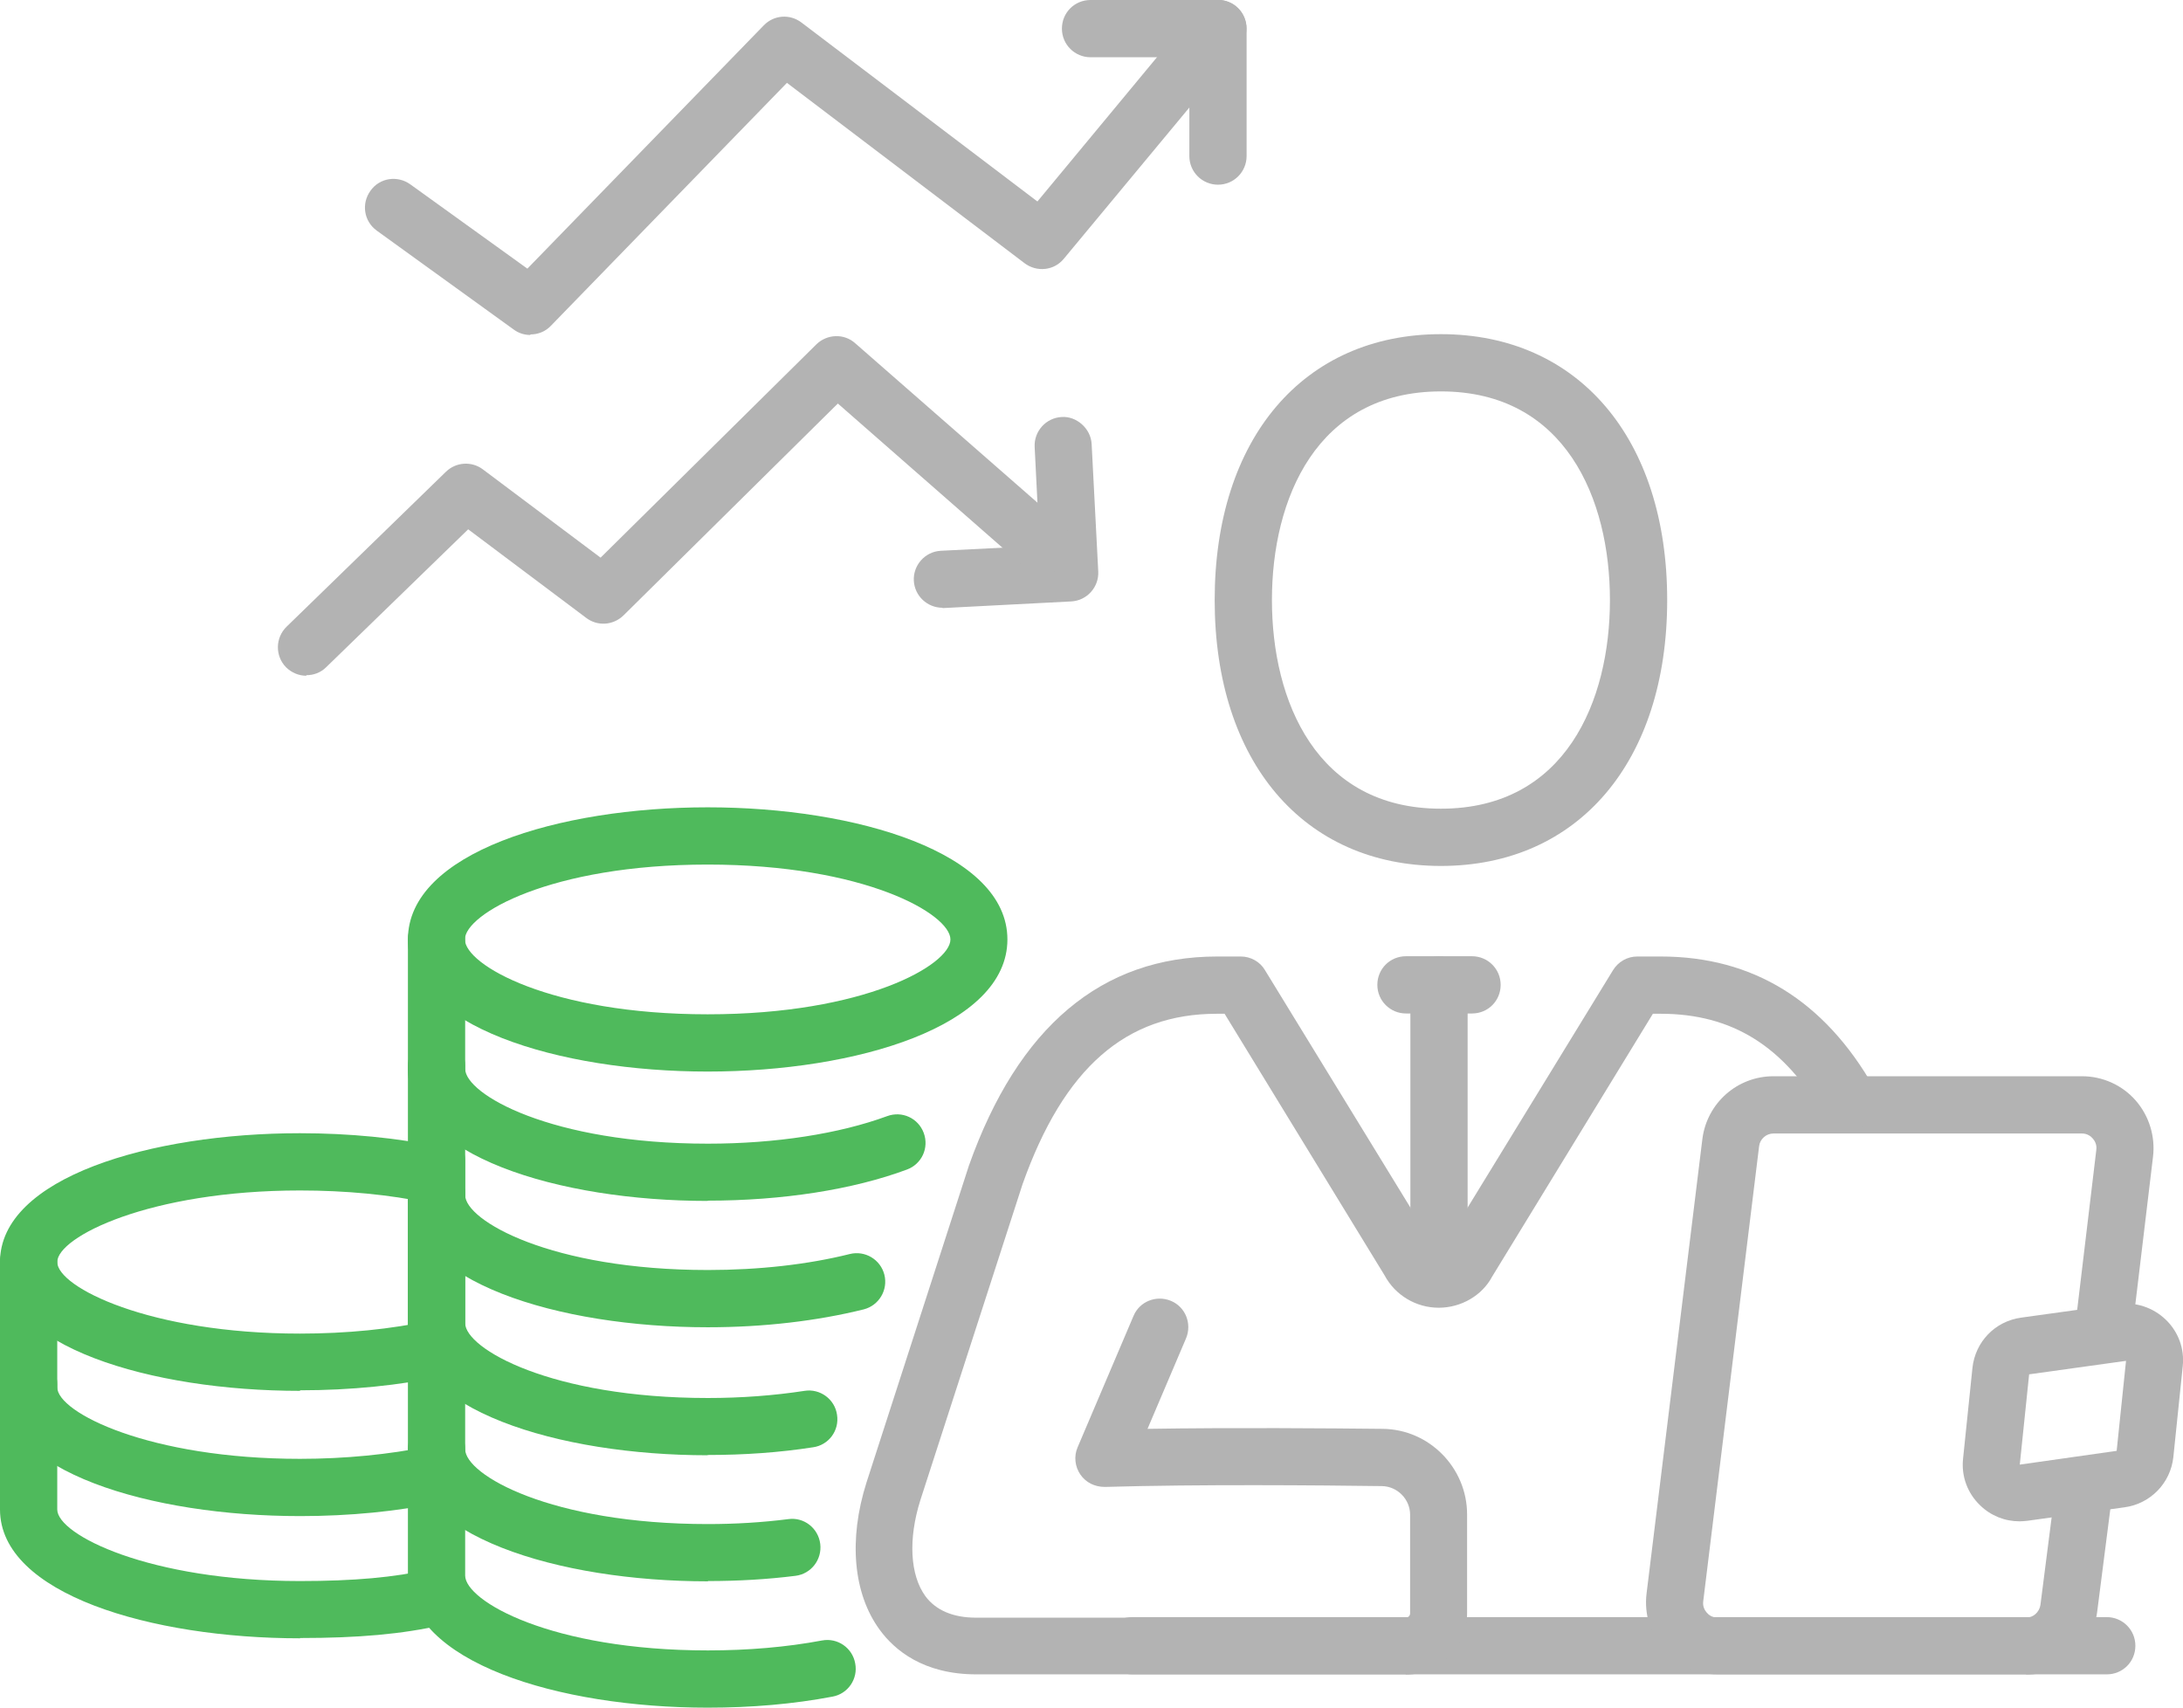 <?xml version="1.0" encoding="UTF-8"?><svg id="_レイヤー_2" xmlns="http://www.w3.org/2000/svg" viewBox="0 0 79.31 62.04"><defs><style>.cls-1{fill:#b3b3b3;}.cls-1,.cls-2{stroke-width:0px;}.cls-2{fill:#4fba5c;}</style></defs><g id="_01"><path class="cls-1" d="M76.54,60.83h-35.41c-.57,0-1.04-.46-1.04-1.04s.46-1.04,1.04-1.04h35.41c.57,0,1.04.46,1.04,1.04s-.46,1.04-1.04,1.04Z"/><path class="cls-2" d="M10.9,59.52c-5.41,0-10.9-1.61-10.9-4.68v-4.55c0-.57.46-1.04,1.04-1.04s1.04.46,1.04,1.04v4.55c0,.92,3.35,2.6,8.82,2.6,1.95,0,3.42-.13,4.74-.43.56-.12,1.11.22,1.24.78.13.56-.22,1.11-.78,1.24-1.48.34-3.09.48-5.2.48Z"/><path class="cls-2" d="M10.9,50.53c-5.41,0-10.9-1.61-10.9-4.68s5.48-4.68,10.9-4.68c1.78,0,3.54.17,5.09.5.56.12.92.67.8,1.23-.12.56-.67.92-1.23.8-1.41-.3-3.02-.45-4.66-.45-5.47,0-8.82,1.69-8.82,2.6s3.35,2.6,8.82,2.6c1.68,0,3.33-.16,4.76-.48.56-.12,1.11.23,1.23.79.12.56-.23,1.11-.79,1.23-1.57.34-3.37.52-5.2.52Z"/><path class="cls-2" d="M10.9,55.08c-5.41,0-10.9-1.61-10.9-4.68v-4.55c0-.57.46-1.04,1.04-1.04s1.04.46,1.04,1.04v4.55c0,.92,3.35,2.6,8.82,2.6,1.64,0,3.25-.16,4.66-.45.56-.12,1.11.24,1.23.8.12.56-.24,1.11-.8,1.23-1.54.33-3.3.5-5.08.5Z"/><path class="cls-2" d="M25.71,62.04c-5.41,0-10.89-1.65-10.89-4.8v-15.08c0-.57.46-1.04,1.04-1.04s1.04.46,1.04,1.04v15.08c0,.92,3.11,2.72,8.82,2.72,1.46,0,2.86-.12,4.14-.36.57-.11,1.11.27,1.21.83.11.56-.26,1.11-.83,1.21-1.42.27-2.94.4-4.53.4Z"/><path class="cls-2" d="M25.71,57.45c-5.41,0-10.89-1.65-10.89-4.8,0-.57.46-1.04,1.04-1.04s1.04.46,1.04,1.04c0,.93,3.11,2.72,8.82,2.72.99,0,1.98-.06,2.92-.18.57-.08,1.09.33,1.16.9.07.57-.33,1.09-.9,1.16-1.03.13-2.1.19-3.17.19Z"/><path class="cls-2" d="M25.71,52.87c-5.41,0-10.89-1.65-10.89-4.8v-4.7c0-.57.46-1.04,1.04-1.04s1.04.46,1.04,1.04v4.7c0,.92,3.11,2.72,8.82,2.72,1.22,0,2.4-.09,3.51-.26.56-.09,1.1.3,1.18.87.09.57-.3,1.1-.87,1.18-1.22.19-2.5.28-3.83.28Z"/><path class="cls-2" d="M25.71,48.22c-5.41,0-10.89-1.65-10.89-4.8v-4.7c0-.57.46-1.04,1.04-1.04s1.04.46,1.04,1.04v4.7c0,.92,3.11,2.72,8.82,2.72,1.85,0,3.63-.2,5.15-.58.56-.14,1.12.2,1.26.75.14.56-.2,1.12-.75,1.26-1.69.42-3.64.65-5.66.65Z"/><path class="cls-2" d="M25.71,38.93c-5.41,0-10.89-1.65-10.89-4.8s5.48-4.8,10.89-4.8,10.89,1.65,10.89,4.8-5.48,4.8-10.89,4.8ZM25.71,31.41c-5.71,0-8.82,1.8-8.82,2.72s3.11,2.72,8.82,2.72,8.82-1.8,8.82-2.72-3.11-2.72-8.82-2.72Z"/><path class="cls-2" d="M25.71,43.63c-5.41,0-10.89-1.65-10.89-4.8v-4.7c0-.57.46-1.04,1.04-1.04s1.04.46,1.04,1.04v4.7c0,.92,3.11,2.72,8.82,2.72,2.46,0,4.77-.36,6.51-1,.54-.2,1.13.07,1.33.61.2.54-.07,1.13-.61,1.33-1.96.73-4.53,1.13-7.23,1.13Z"/><path class="cls-1" d="M52.35,31.46c-4.99,0-8.22-3.79-8.22-9.66s3.23-9.66,8.22-9.66,8.22,3.79,8.22,9.66-3.23,9.66-8.22,9.66ZM52.35,14.22c-4.53,0-6.14,3.92-6.14,7.58s1.61,7.58,6.14,7.58,6.14-3.92,6.14-7.58-1.61-7.58-6.14-7.58Z"/><path class="cls-1" d="M73.61,60.83h-11.21c-.75,0-1.46-.32-1.95-.88-.49-.56-.72-1.31-.63-2.05l2.03-16.53c.17-1.3,1.27-2.27,2.58-2.27h11.21c.75,0,1.46.32,1.95.88.49.56.72,1.31.63,2.05l-.75,6.26c-.07.57-.58.98-1.15.91-.57-.07-.97-.59-.91-1.15l.75-6.27c.03-.21-.07-.35-.13-.42-.06-.07-.19-.18-.39-.18h-11.21c-.26,0-.49.2-.52.46l-2.03,16.53c-.03.21.07.35.13.42.06.07.19.18.39.18h11.21c.26,0,.48-.2.52-.46l.52-4.06c.07-.57.59-.96,1.16-.9.57.07.97.59.9,1.16l-.52,4.06c-.17,1.29-1.27,2.27-2.58,2.27Z"/><path class="cls-1" d="M73.37,55.27c-.53,0-1.04-.2-1.43-.58-.46-.44-.69-1.06-.62-1.7l.34-3.29c.1-.95.82-1.7,1.77-1.83l3.53-.49h0c.63-.09,1.26.12,1.72.56s.69,1.06.62,1.7l-.34,3.29c-.1.95-.83,1.7-1.77,1.83l-3.53.49c-.1.01-.19.02-.29.02ZM77.24,49.44l-3.52.49-.34,3.28,3.52-.5.34-3.27Z"/><path class="cls-1" d="M53.48,36.82h-2.4c-.57,0-1.04-.46-1.04-1.04s.46-1.04,1.04-1.04h2.4c.57,0,1.04.46,1.04,1.04s-.46,1.04-1.04,1.04Z"/><path class="cls-1" d="M52.28,46.42c-.57,0-1.04-.46-1.04-1.04v-9.6c0-.57.46-1.04,1.04-1.04s1.04.46,1.04,1.04v9.6c0,.57-.46,1.04-1.04,1.04Z"/><path class="cls-1" d="M51.08,60.83h-15.61c-1.92,0-2.97-.88-3.51-1.62-.96-1.31-1.14-3.27-.48-5.35l3.72-11.51c1.79-5.05,4.83-7.6,9.02-7.6h.86c.36,0,.7.19.88.5l6.15,10.04c.04.07.07.14.17.14s.13-.06.14-.09l6.18-10.09c.19-.31.52-.5.88-.5h.86c3.34,0,5.94,1.6,7.74,4.76.28.5.11,1.13-.39,1.42-.5.28-1.13.11-1.42-.39-1.45-2.53-3.34-3.71-5.94-3.71h-.28l-5.84,9.55c-.36.68-1.12,1.13-1.94,1.13h0c-.82,0-1.58-.45-1.97-1.18l-5.81-9.5h-.28c-3.31,0-5.56,1.97-7.06,6.19l-3.71,11.47c-.45,1.42-.38,2.73.18,3.5.38.51,1,.78,1.84.78h15.61c.09,0,.16-.07.16-.16v-3.58c0-.56-.46-1.03-1.02-1.04-2.28-.03-6.62-.07-10.07.03-.37,0-.69-.16-.89-.45-.2-.29-.24-.67-.1-.99l2.03-4.77c.22-.53.83-.77,1.36-.55.53.22.77.83.55,1.36l-1.4,3.29c3.14-.05,6.6-.02,8.55,0,1.69.02,3.06,1.42,3.06,3.11v3.58c0,1.23-1,2.24-2.24,2.24Z"/><path class="cls-1" d="M19.27,12.17c-.21,0-.42-.06-.61-.2l-4.97-3.59c-.47-.34-.57-.98-.23-1.45.33-.47.98-.57,1.45-.23l4.25,3.06L27.75.92c.37-.38.95-.42,1.37-.1l8.57,6.5L43.45.37c.37-.44,1.02-.5,1.46-.14.44.37.5,1.02.14,1.46l-6.4,7.71c-.35.43-.98.5-1.43.16l-8.63-6.55-8.58,8.83c-.2.21-.47.31-.74.31Z"/><path class="cls-1" d="M44.25,6.71c-.57,0-1.04-.46-1.04-1.04v-3.59h-3.59c-.57,0-1.04-.46-1.04-1.04s.46-1.04,1.04-1.04h4.63c.57,0,1.04.46,1.04,1.04v4.63c0,.57-.46,1.04-1.04,1.04Z"/><path class="cls-1" d="M34.24,22.08c-.55,0-1.01-.43-1.04-.98-.03-.57.41-1.06.98-1.09l3.59-.18-.18-3.59c-.03-.57.41-1.06.98-1.09.53-.04,1.06.41,1.09.98l.24,4.63c.03.57-.41,1.06-.98,1.09l-4.63.24s-.04,0-.05,0Z"/><path class="cls-1" d="M11.13,24.55c-.27,0-.54-.11-.74-.31-.4-.41-.39-1.07.02-1.47l5.79-5.63c.37-.36.94-.39,1.34-.09l4.28,3.21,7.84-7.75c.39-.38,1.01-.4,1.41-.04l7.5,6.56c.43.38.48,1.03.1,1.46-.38.43-1.03.47-1.46.1l-6.77-5.93-7.79,7.7c-.37.36-.94.4-1.35.09l-4.29-3.22-5.16,5.01c-.2.2-.46.29-.72.29Z"/></g></svg>